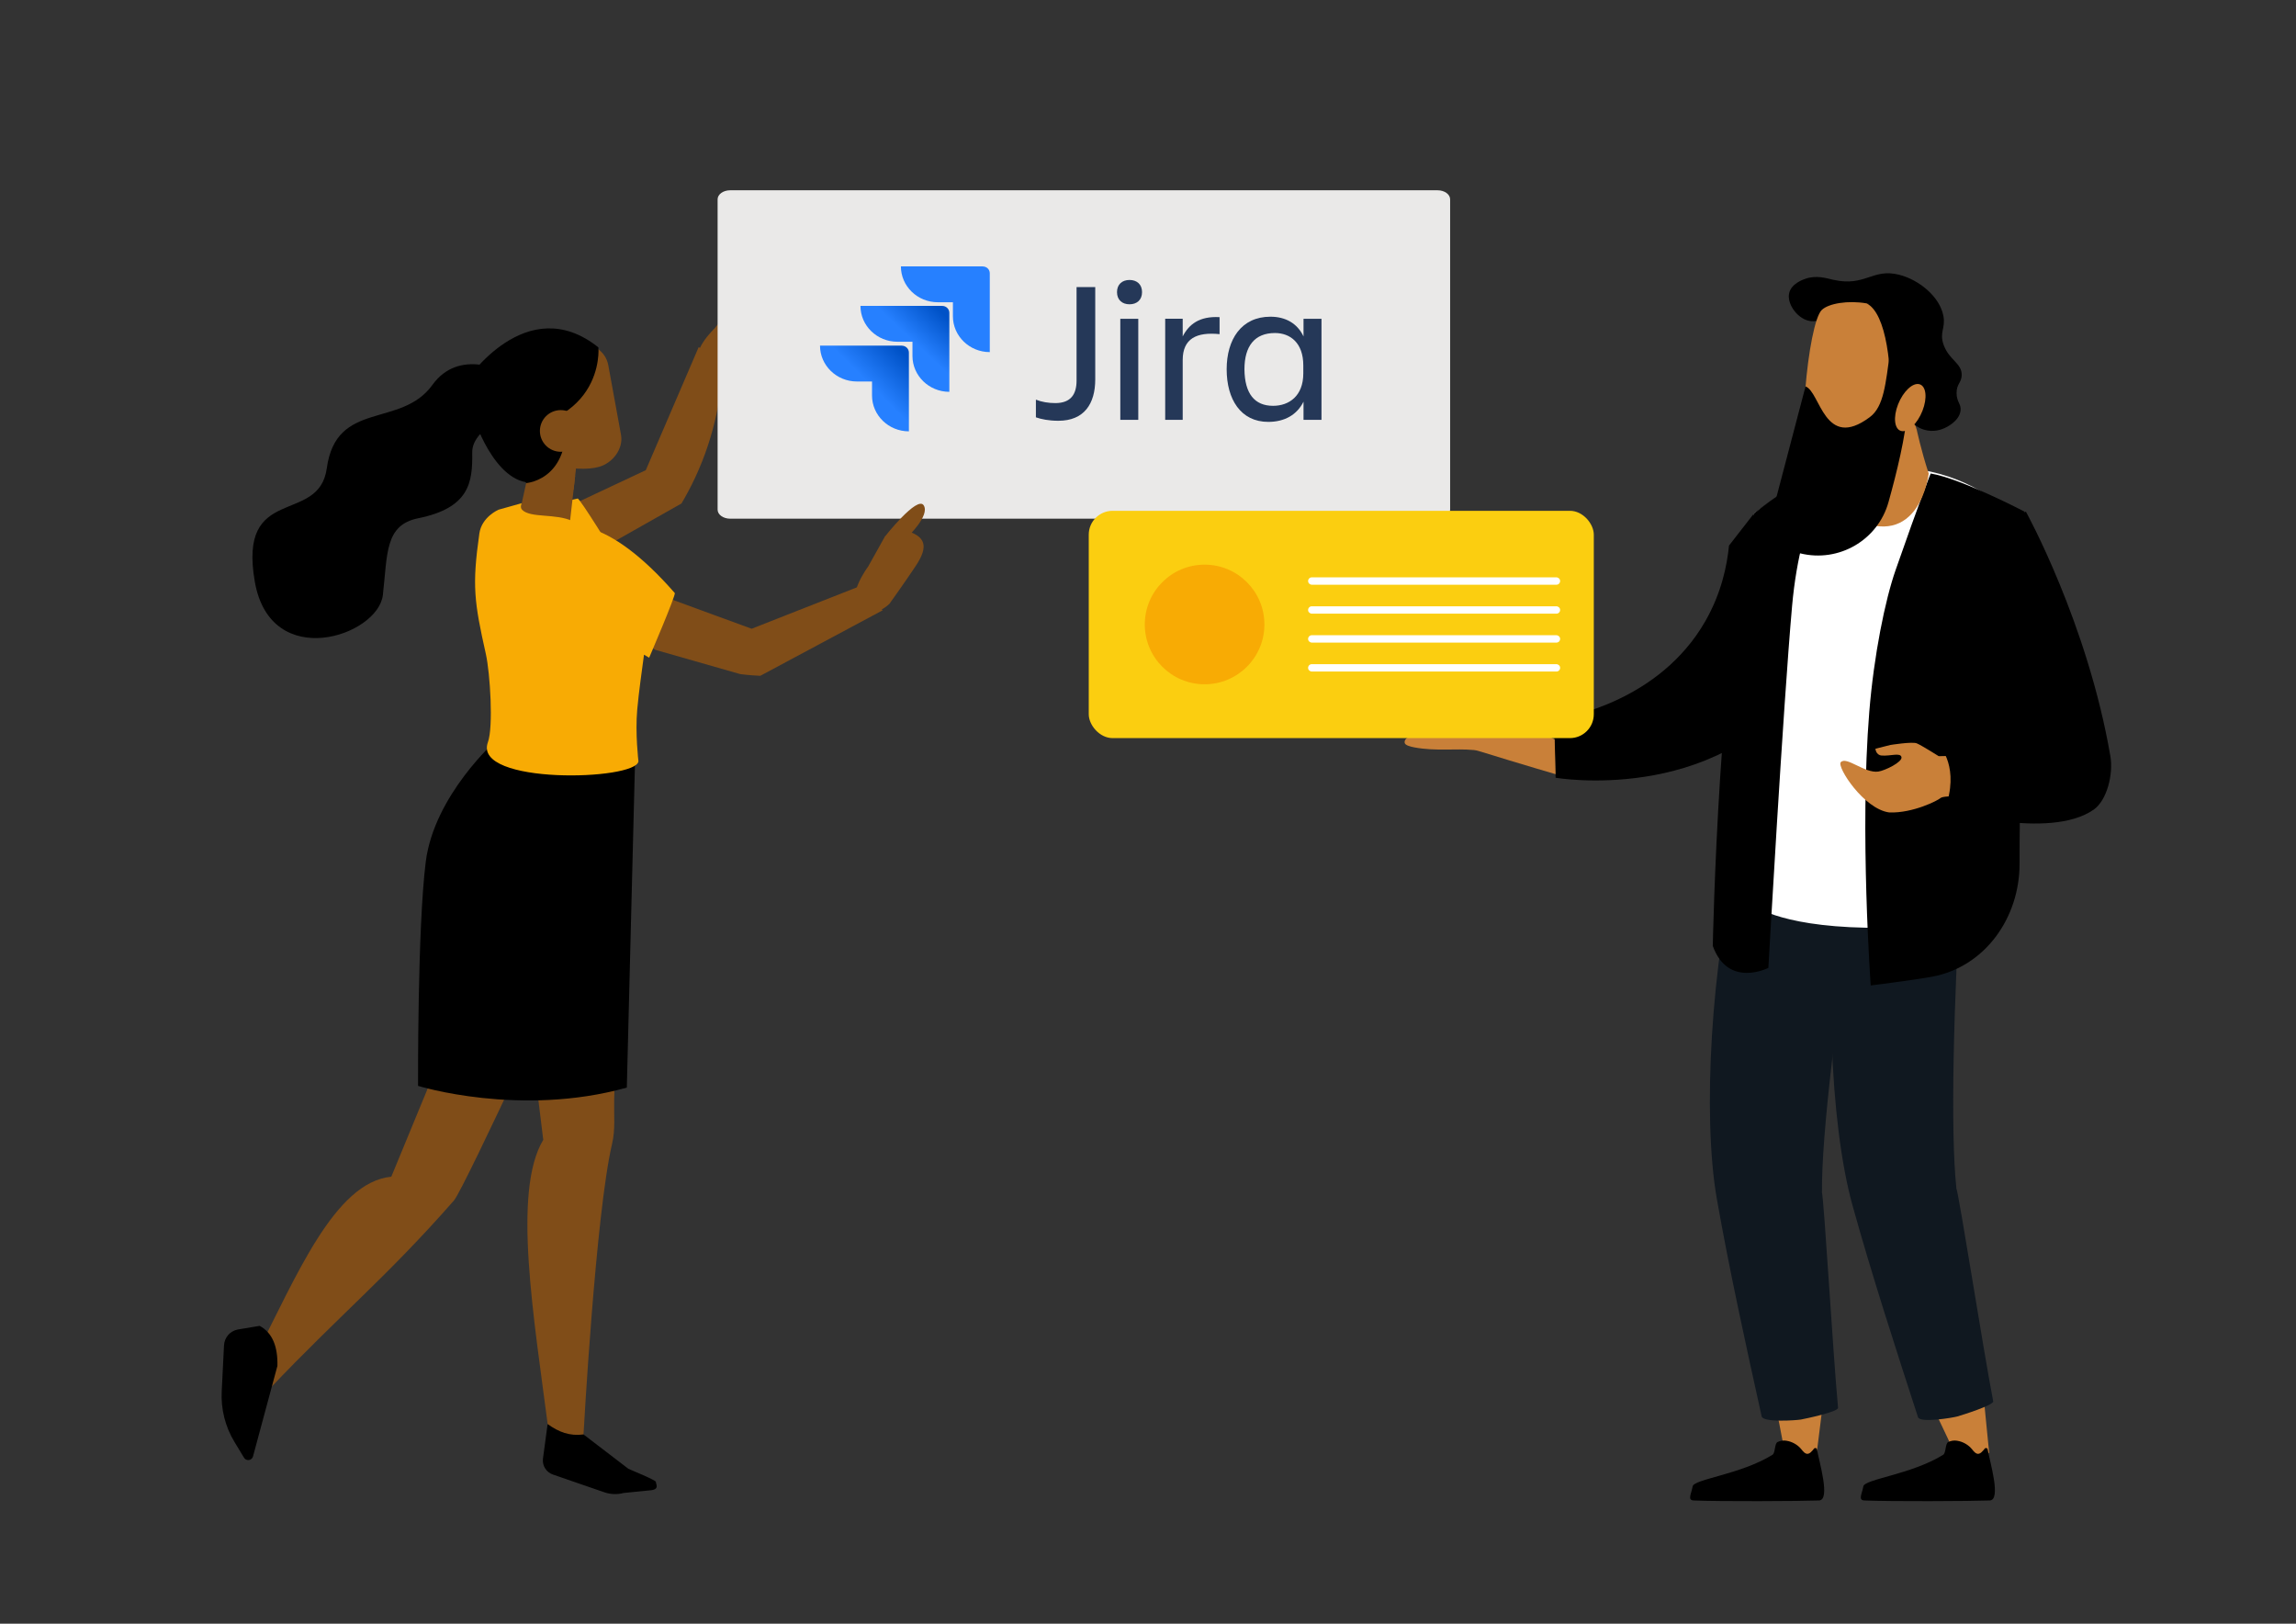 <?xml version="1.0" encoding="UTF-8"?><svg id="Layer_1" xmlns="http://www.w3.org/2000/svg" xmlns:xlink="http://www.w3.org/1999/xlink" viewBox="0 0 841.89 595.28"><rect x="0" y="0" width="841.89" height="595.28" fill="#333333" stroke="none"/><defs><style>.cls-1{fill:url(#linear-gradient);}.cls-1,.cls-2,.cls-3,.cls-4,.cls-5,.cls-6,.cls-7,.cls-8,.cls-9,.cls-10,.cls-11,.cls-12,.cls-13,.cls-14,.cls-15,.cls-16{stroke-width:0px;}.cls-2{fill:#bd4627;}.cls-2,.cls-3,.cls-4,.cls-16{fill-rule:evenodd;}.cls-3{fill:#804d18;}.cls-4,.cls-7{fill:#f8ab04;}.cls-5{fill:url(#linear-gradient-2);}.cls-8{fill:#f3a585;}.cls-9{fill:#2680ff;}.cls-10{fill:#101820;}.cls-11{fill:#253858;}.cls-12{fill:#c98039;}.cls-13{fill:#fbce10;}.cls-14{fill:#fff;}.cls-15{fill:#eae9e8;}</style><linearGradient id="linear-gradient" x1="346.99" y1="-5626.14" x2="334.62" y2="-5639.27" gradientTransform="translate(0 -5514.36) scale(1 -1)" gradientUnits="userSpaceOnUse"><stop offset=".18" stop-color="#0052c7"/><stop offset="1" stop-color="#2680ff"/></linearGradient><linearGradient id="linear-gradient-2" x1="333.02" y1="-5640.72" x2="318.69" y2="-5655.07" xlink:href="#linear-gradient"/></defs><path class="cls-3" d="M195,207.72l-14.85-8.73,56.65-26.62,19.38-45.09,9.05,4.76c-.52,11.92-2.9,27.15-10.34,43.07-1.59,3.4-3.27,6.54-5.01,9.47-10.81,6.12-21.64,12.23-32.46,18.35l-22.43,4.79h.01Z"/><path class="cls-3" d="M267.06,133.89s5.58-5.52,10.72-10.97c5.61-5.96,4.81-9.37-1.55-12.42-1.78-.85-7.13,1.08-7.13,1.08l-7.09,8.83s-9.43,8.96-5.15,13.49,10.22.02,10.22.02v-.02Z"/><path id="Hand" class="cls-8" d="M293.45,173.67c.9-3.13-1.62-4.62-1.18-8.09.44-3.49,3.96-18.39,6.1-19.11,1.25-.42,2.53.57,2.1,4.81-.44,4.25-3.73,12.75.66,9.78,3.26-2.21,5.13-11.12,4.67-23.02-.18-4.52,4.02-2.76,4.68,2.11.13.87.61,3.1,1.43,8.08,1.28,7.7.65,15.59-1.8,23l-2.46,5.23s-14.23-2.7-14.21-2.8h.01,0Z"/><path class="cls-15" d="M531.73,73.07v113.78c0,1.82-2.06,3.31-4.6,3.31h-259.39c-2.54,0-4.61-1.48-4.61-3.31v-113.78c0-1.82,2.06-3.31,4.61-3.31h259.39c2.54,0,4.6,1.48,4.6,3.31h0Z"/><g id="Legs"><path class="cls-12" d="M713.12,518.35c-.93.28-2.02.22-3.16.04,2.78,5.77,5.51,11.57,8.13,17.41,5.04-.44,6.89-1.14,11.29-3.2-.71-6.58-1.29-13.48-2.02-20.47-4.26,2.98-9.33,5.12-14.25,6.22h.01Z"/><path class="cls-12" d="M653.63,513.28c-.98.11-2.04-.14-3.1-.51,1.3,6.14,2.54,12.28,3.67,18.45,5.04.45,6.72,5.75,11.54,4.51.92-6.56,2.34-19.06,3.36-26.05-4.89,2.17-10.38,3.4-15.48,3.61h.01Z"/><path class="cls-10" d="M717.29,435.48h.06c-2.21-20.53-1.08-67.23,1.98-117.75-15.46-2.44-28.87-2.21-44.59-1.73-5.77,39.43-3.91,95.57,4.53,125.92,7.04,25.35,15.98,52.93,24.01,77.63.73,2.25,12.78.21,14.41-.25,1.59-.45,13.44-4.15,13.17-5.57-3.85-19.98-12.41-75.18-13.55-78.25h-.02Z"/><path class="cls-10" d="M668.02,436.94h.06c-.22-20.64,5.42-67.02,13.31-117-15.15-3.91-28.53-4.98-44.21-6.01-9.56,38.7-13.1,94.74-7.63,125.77,4.57,25.9,10.79,54.21,16.41,79.58.51,2.31,12.71,1.44,14.37,1.15,1.62-.3,13.77-2.84,13.64-4.3-1.89-20.26-5.11-76.03-5.94-79.19h-.01Z"/></g><path class="cls-6" d="M717.71,528.2c-1.17-.18-2.34-.05-3.38.5-1.07.56-.77,4.01-1.8,4.64-11.75,7.28-28.87,8.9-29.3,11.62-.4,2.58-2.05,5.04.4,5.14,9.88.4,38.48.26,45.95,0,4.35-.15,0-14.32-.75-18.74-.08-.51-.75-.67-1.08-.27-.64.79-1.74,2.33-2.95,1.81-.99-.44-1.48-1.42-2.21-2.15-1.21-1.24-3.03-2.26-4.89-2.53h0Z"/><path class="cls-6" d="M655.12,528.2c-1.17-.18-2.34-.05-3.38.5-1.07.56-.77,4.01-1.8,4.64-11.75,7.28-28.87,8.9-29.3,11.62-.4,2.58-2.05,5.04.4,5.14,9.88.4,38.48.26,45.95,0,4.35-.15,0-14.32-.75-18.74-.08-.51-.75-.67-1.08-.27-.64.79-1.74,2.33-2.95,1.81-.99-.44-1.48-1.42-2.21-2.15-1.21-1.24-3.03-2.26-4.89-2.53h0Z"/><path class="cls-6" d="M569.76,263.81l.65,21.33s57.64,9.93,89.84-32.93c32.22-42.86-5.37-62.97-5.37-62.97-3.93-.31-7.86-.62-11.79-.93-3.04,3.9-6.07,7.8-9.11,11.71-.71,7.31-2.77,17.44-8.74,27.82-16.77,29.13-49.88,35.07-55.48,35.98Z"/><path class="cls-12" d="M540.19,274.94c1.59.15,1.48.26,13.18,3.81,7.24,2.2,13.15,3.94,17.02,5.07-.11-4.25-.22-8.5-.33-12.74l-5.92-3.09c-13.71,1.26-41.88,1.78-46.51,2.04-1.79.1-2.75,1.25-2.57,2.3.16.95,2.28,1.43,3.53,1.67,7.77,1.47,15.25.35,21.6.96Z"/><path class="cls-14" d="M736.04,333.33s-8.78,7.61-51.75,6.79c-33.18-.64-41.97-8.67-41.97-8.67l.77-143.14s14.64-11.94,34.28-16.95c5.81-1.48,12.51-.25,19.44.07,5.12.24,10,1.08,14.53,2.33,17.79,4.97,30.25,16.63,32.14,25.79,2.37,11.48-7.44,133.81-7.44,133.81v-.02h0Z"/><path class="cls-6" d="M707.94,173.57s-3.87,9.6-12.86,35.4c-3.85,11.02-7.96,31.12-9.66,52.03-3.56,43.83.53,100.29.53,100.29,0,0,16.54-2.09,22.53-3.22,19.43-3.63,32.07-21.64,32.05-41.41,0-9.86.08-20.26.43-28.52.93-22.61,1.41-100.55,1.41-100.55,0,0-23.11-12.11-34.44-14h.01v-.02Z"/><path class="cls-6" d="M673.26,171.13s-12.84,14.13-16.14,51.02c-3.29,36.89-8.7,132.69-8.7,132.69,0,0-14.76,7.57-20.38-8.05,0,0,2.15-111.27,15.05-158.52,0,0,16.78-13.98,30.16-17.15h0Z"/><path class="cls-12" d="M711.48,292.62c-.9.83-9.98,5.53-18.71,5.24-9.36-1.21-19.29-16.7-17.81-18.41,2.04-2.34,8.76,4.13,13.76,3.42,2.49-.36,8.89-3.5,8.51-5.29-.39-1.79-4.06-.32-7.28-.59-2.12-.17-2.28-2.49-2.28-2.49l5.48-1.38s8-1.3,9.7-.59c1.7.7,8.04,4.7,8.04,4.7l11.85-.26,2.28,15.48s-12.01-1.24-13.57.18h.04Z"/><path class="cls-6" d="M742.82,187.58c-12.19,6.4-16.51,33.11-15.22,43.93l13.42,35.63s-2.64,4.8-.47,5.67l-29.25.83s7.49,7.8,1.79,23.18c0,0,38.24,11.46,54.63,0,4.75-3.33,7.28-12.77,6.09-19.68-8.4-48.83-30.97-89.57-30.97-89.57h-.01Z"/><g id="Head"><path class="cls-12" d="M702.8,157.45s1.6,7.59,4.41,16.15c0,0-3.21,29.03-28.5,16.11,0,0,3.57-18.47.79-27.75-2.78-9.29,20.58-16.4,23.28-4.51h.01Z"/><path class="cls-6" d="M672.34,102.6c11.66,2.58,14.27-4.33,24-1.88,7.29,1.83,14.93,8.01,16.26,15.12.84,4.52-1.54,5.92.05,10.5,2,5.72,6.85,6.82,6.66,11.29-.11,2.71-1.91,3.15-1.88,6.51.02,3.36,1.81,3.96,1.44,6.51-.56,3.91-5.28,6.05-5.93,6.34-.85.38-3.94,1.67-7.6.49-.9-.28-3.2-1.17-4.9-3.43-2.7-3.56-2.51-8.62-.98-12.01,1.1-2.45,2.31-2.72,2.95-5.4.2-.84.85-3.62-.49-5.88-1.42-2.39-3.56-1.64-6.37-3.67-4.26-3.05-2.73-7.18-6.86-11.02-3.02-2.8-6.78-3.33-7.6-3.43-8.38-1.14-11.98,6.6-18.13,4.9-4.28-1.18-7.87-6.41-6.89-10.22.86-3.35,5.03-4.82,5.87-5.1,4.08-1.44,7.62-.24,10.39.38h.01-.01Z"/><path class="cls-12" d="M698.2,122.57c3.36,26.73-2.52,47.94-4.51,52.22-3.98,8.58-27.56,5.24-29.75,1.28-5.66-10.2-.98-57.61,4.07-62.44s28.51-4.59,30.2,8.93h-.01Z"/><path class="cls-6" d="M693.06,129.09l6.25,21.74c-.52,8.89-3.76,22.24-6.83,33.22-3.89,14-18.25,22.31-32.37,18.82-.17-.04-.32-.07-.49-.13-7.04-1.78-11.28-8.92-9.43-15.95l11.85-45.11c5.43,1.85,6.88,23.73,23.57,11.25,5.21-3.88,5.81-12.37,7.42-23.86h.01v.02Z"/><path class="cls-6" d="M693.02,152.47c.96-17.9-1.31-37.54-8.53-41.22,0,0,17.86-2.15,21.66,13.04,3.8,15.18-7.03,30.02-7.03,30.02l-6.09-1.83h0Z"/><path class="cls-12" d="M695.98,148.24c1.86-4.73,5.36-8.04,7.83-7.38,2.47.66,2.97,5.03,1.11,9.76s-5.36,8.04-7.83,7.38c-2.47-.66-2.97-5.03-1.11-9.76Z"/></g><rect class="cls-13" x="399.22" y="187.27" width="185.19" height="83.33" rx="8.75" ry="8.75"/><path class="cls-14" d="M570.71,214.37h-89.65c-.74,0-1.4-.57-1.41-1.32s.59-1.39,1.35-1.39h89.65c.74,0,1.4.57,1.41,1.32.02.76-.59,1.39-1.35,1.39Z"/><path class="cls-14" d="M570.71,224.98h-89.65c-.74,0-1.4-.57-1.41-1.32s.59-1.39,1.35-1.39h89.65c.74,0,1.4.57,1.41,1.32.02.76-.59,1.39-1.35,1.39Z"/><path class="cls-14" d="M570.71,235.59h-89.65c-.74,0-1.4-.57-1.41-1.32s.59-1.39,1.35-1.39h89.65c.74,0,1.4.57,1.41,1.32.02.76-.59,1.39-1.35,1.39Z"/><path class="cls-14" d="M570.71,246.2h-89.65c-.74,0-1.4-.57-1.41-1.32s.59-1.39,1.35-1.39h89.65c.74,0,1.4.57,1.41,1.32.02.76-.59,1.39-1.35,1.39Z"/><circle class="cls-7" cx="441.7" cy="228.94" r="21.93"/><path class="cls-3" d="M213.23,342.19s-43,93.67-46.79,97.94c-24.76,28.23-41.89,41.94-67.82,69.28l-5.27-11.66c15.19-29.46,29.27-64.34,50.13-66.35l36.67-88.84,33.08-.35h0Z"/><path class="cls-16" d="M101.71,500.8l-8.94,33.16c-.21.77-.88,1.3-1.67,1.33h0c-.66.02-1.28-.3-1.62-.87l-3.52-5.81c-3.37-5.57-4.99-12.01-4.66-18.51l.84-16.88c.14-2.85,2.2-5.23,5-5.79l8.08-1.35c4.77,2.61,6.68,7.73,6.5,14.71h0Z"/><path class="cls-3" d="M231.36,282.72s-5.57,93.79-6.16,120.63c-.12,5.36.48,10.71-.75,15.92-6.03,25.56-10.49,106.61-10.49,106.61-2.88,1.83-7.68.91-12.69-.34-5.52-42.64-13.48-88.69-2.07-107.66l-13.14-107.07,25.51-6.01,19.78-22.08h.01Z"/><path class="cls-2" d="M211.47,374.25s-14.62,21.37-14.62,21.35-2.09-17.41-2.09-17.41l16.71-3.95Z"/><path class="cls-16" d="M213.95,525.88l16.42,12.57c.59.36,10.3,4.2,10.14,4.87h0c-.14.57,1.52,2.68-1.85,3.03l-10,1c-2.31.62-4.76.53-7.02-.24l-18.9-6.52c-2.38-.82-3.89-3.14-3.67-5.65l1.73-12.87c4.06,2.97,8.16,4.49,13.15,3.82h0Z"/><path class="cls-16" d="M181.88,271.47s-22.67,20.06-25.76,44.44c-3.08,24.38-2.83,82.19-2.83,82.19,0,0,37.34,11.59,76.55.63l3.11-123.58-51.07-3.68h0Z"/><path class="cls-16" d="M174.11,153.8c-.26.21,8.97,27.62,24.51,22.51,15.54-5.09.28-36.95.28-36.95l-24.79,14.44h0Z"/><path class="cls-4" d="M191.66,219.45l34.13-15.35s-13.19-21.49-13.98-21.33c-44.43,9.14-34.45,37.9-34.45,37.9l14.32-1.22h-.01Z"/><path class="cls-3" d="M211.61,168.15s-1.39,12.32-2.55,22.53c-.3,2.72-2.05,5.06-4.57,6.13-2.52,1.07-5.42.7-7.59-.99-.71-.55-1.4-1.08-2.05-1.59-2.97-2.3-4.35-6.09-3.54-9.76,2.07-9.39,5.84-26.5,5.84-26.5l14.47,10.17h0Z"/><path class="cls-3" d="M210.88,174.53s-4.05.55-7.86-2.67c0,0,3.93,6.39,7.29,7.69l.57-5.01h0Z"/><path class="cls-3" d="M186.88,140.52c-.93-5.09,2.44-9.98,7.53-10.91,5.43-1,12.29-2.25,17.73-3.24,5.09-.93,9.98,2.44,10.91,7.53,1.37,7.5,3.3,18.02,4.66,25.52.93,5.09-3.02,10.29-8,11.72-8.7,2.51-26.82-1.93-27.74-7.01-1.37-7.5-3.71-16.11-5.08-23.6h-.01Z"/><path class="cls-16" d="M170.8,139.87s22.16-33.64,48.62-12.51c0,0,3.06,32.07-44.23,30.94-13.25-.31-4.4-18.43-4.4-18.43h.01Z"/><path class="cls-3" d="M221.07,225.67l-4.25-16.69,58.78,21.53,39.26-15.44,8.8,8.67c-14.96,8-29.91,16-44.87,24.02-1.45-.06-4.09-.2-7.38-.63l-31.15-8.9h0l-19.18-12.57h-.01Z"/><path class="cls-4" d="M236.16,240.03l1.87,1.1s9.92-23.1,9.39-23.72c-12.52-14.33-22.62-20.99-30.47-23.57-2.39-.78-4.72-1.71-7-2.78-6.13-2.92-15.39-1.03-18.5-4.15-.79-.79-.15-2.43-.15-2.43l-8.46,2.37s-6.2,2.6-7.07,8.74c-2.72,19.15-1.89,25.08,2.39,44.22,1.55,6.97,2.8,26.68.74,32.31-5.71,15.69,54.53,14.09,55.2,6.96,0,0-1.23-10.18-.44-18.98.62-6.79,1.68-14.01,2.48-20.07h.01Z"/><path class="cls-3" d="M326.24,221.22s5-6.95,9.54-13.74c4.95-7.42,3.48-10.94-3.92-13.07-2.07-.59-7.47,2.45-7.47,2.45l-6.02,10.78s-8.52,11.34-3.1,15.43c5.42,4.09,10.99-1.83,10.99-1.83l-.02-.02Z"/><path class="cls-3" d="M332.79,196.82s8.26-7.78,5.92-11.54c-2.33-3.76-14.33,11.56-14.33,11.56l5.27,5.82,3.14-5.84Z"/><path class="cls-16" d="M181.95,153.72c7.4-6.56,3.71-18.93-6.1-20.04-5.93-.67-12.45.71-17.3,7.44-11.56,16.01-35.26,5.37-38.72,30.54-2.9,21.08-32.76,5.45-26.38,41.68,5.84,33.12,45.21,19.82,46.94,4.79,1.73-15.03.66-25.64,12.92-28.12,18.75-3.79,20.02-13.07,19.84-24.02-.08-5.15,4.31-8.3,8.81-12.28h0Z"/><path class="cls-16" d="M192.92,177.11s19.51-1.23,13.47-31.44c-6.03-30.21-20.95,12.31-20.95,12.31l7.48,19.12h-.01Z"/><path class="cls-3" d="M213.25,157.99c0,4.22-3.42,7.64-7.64,7.64s-7.64-3.42-7.64-7.64,3.42-7.64,7.64-7.64,7.64,3.42,7.64,7.64Z"/><g id="logo-gradient-blue-jira"><g id="Jira"><path class="cls-11" d="M394.75,105.25h6.85v33.85c0,8.93-4.07,15.16-13.52,15.16-3.55,0-6.33-.59-8.24-1.26v-6.48c2.08.84,4.59,1.26,7.11,1.26,5.81,0,7.8-3.37,7.8-8.25v-34.27Z"/><path class="cls-11" d="M414.17,102.64c2.69,0,4.59,1.6,4.59,4.46s-1.91,4.46-4.59,4.46-4.59-1.6-4.59-4.46,1.91-4.46,4.59-4.46ZM410.79,116.87h6.59v37.05h-6.59v-37.05Z"/><path class="cls-11" d="M433.67,153.91h-6.42v-37.05h6.42v6.48c2.25-4.38,6.07-7.49,13.52-7.07v6.23c-8.41-.84-13.52,1.6-13.52,9.51v21.89Z"/><path class="cls-11" d="M477.97,147.26c-2.43,4.88-7.02,7.41-12.92,7.41-10.14,0-15.26-8.34-15.26-19.28s5.37-19.28,16.04-19.28c5.55,0,9.88,2.44,12.14,7.24v-6.48h6.59v37.05h-6.59v-6.65ZM466.79,148.78c5.9,0,11.1-3.62,11.1-11.87v-2.95c0-8.25-4.77-11.87-10.4-11.87-7.37,0-11.18,4.72-11.18,13.3.09,8.93,3.73,13.39,10.49,13.39Z"/></g><g id="Icon"><path id="Vector" class="cls-9" d="M360.33,97.67h-29.99c0,7.24,6.07,13.14,13.52,13.14h5.55v5.14c0,7.24,6.07,13.14,13.52,13.14v-28.88c0-1.43-1.13-2.53-2.6-2.53Z"/><path id="Vector_2" class="cls-1" d="M345.51,112.15h-30c0,7.24,6.07,13.14,13.52,13.14h5.55v5.22c0,7.24,6.07,13.14,13.52,13.14v-28.97c0-1.35-1.13-2.53-2.6-2.53Z"/><path id="Vector_3" class="cls-5" d="M330.68,126.72h-30c0,7.24,6.07,13.14,13.52,13.14h5.55v5.14c0,7.24,6.07,13.14,13.52,13.14v-28.88c0-1.43-1.21-2.53-2.6-2.53Z"/></g></g></svg>